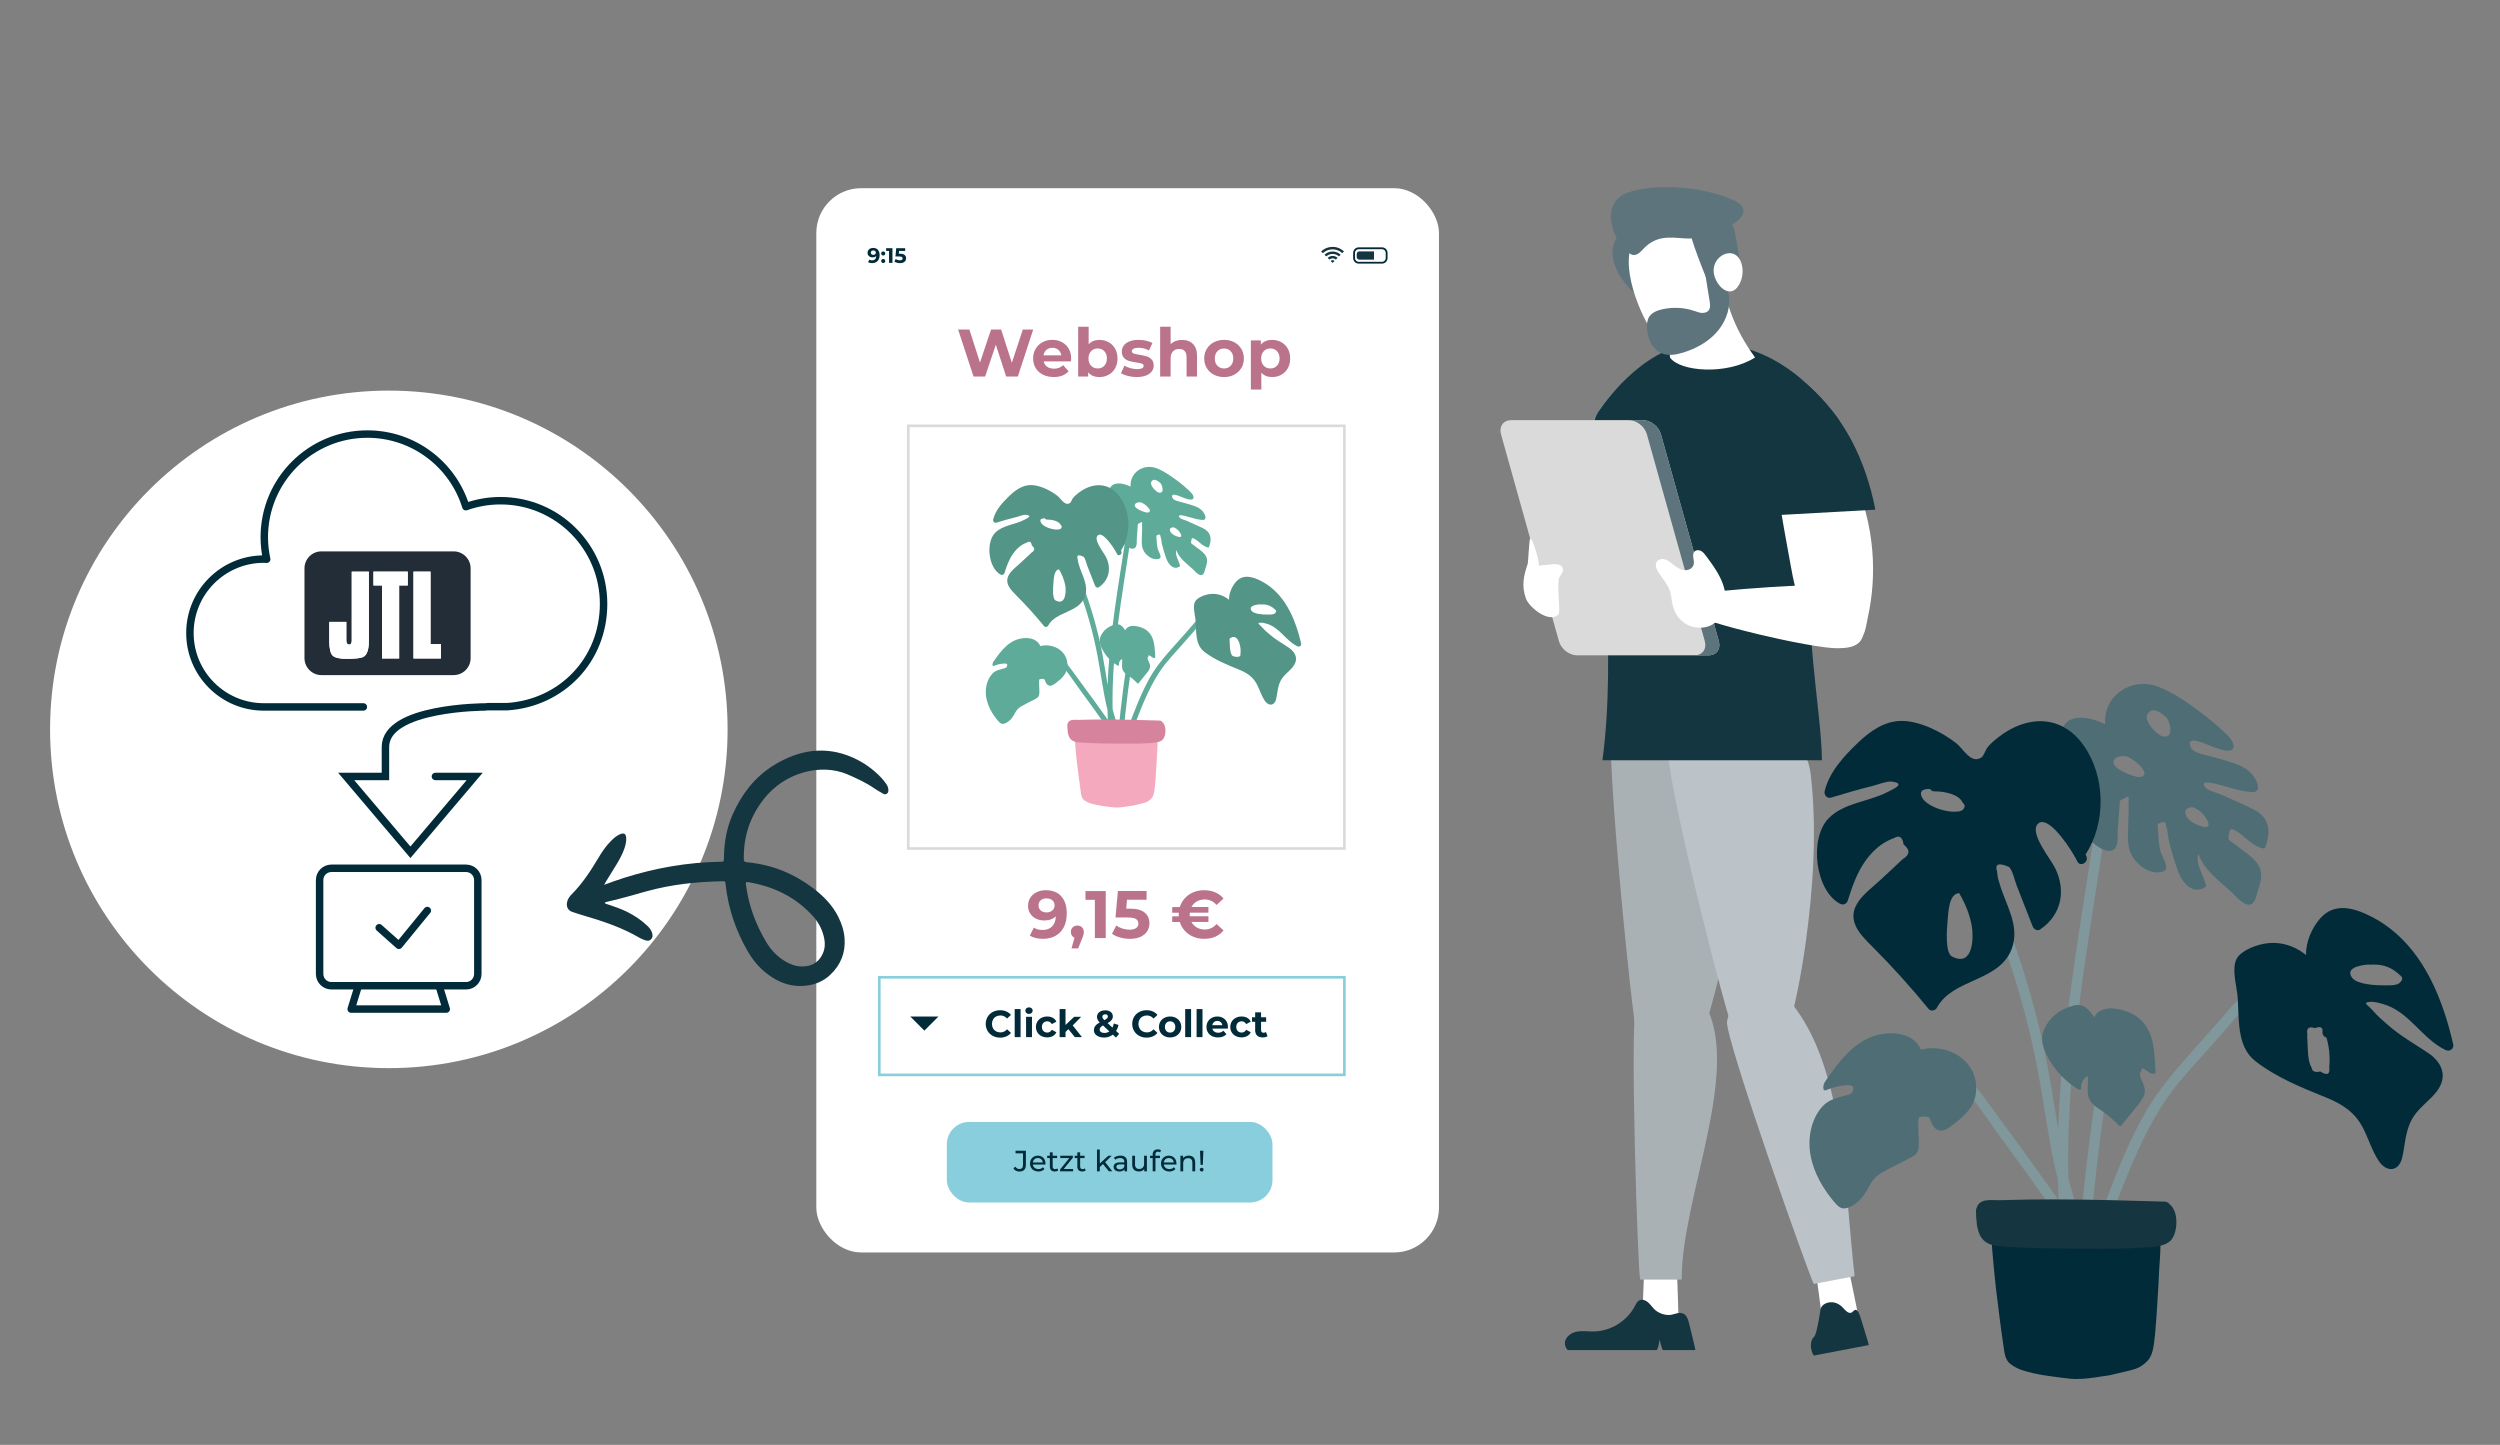 <?xml version="1.0" encoding="UTF-8"?><svg id="Ebene_1" xmlns="http://www.w3.org/2000/svg" viewBox="0 0 948.01 547.89"><rect x="0" y="0" width="948.01" height="547.89" fill="#808080" stroke="none"/><defs><style>.cls-1{fill:#f8b792;}.cls-2{fill:#aab1b5;}.cls-2,.cls-3,.cls-4,.cls-5,.cls-6,.cls-7{fill-rule:evenodd;}.cls-8,.cls-9{stroke:#022b39;stroke-linecap:round;stroke-width:2.83px;}.cls-8,.cls-9,.cls-10,.cls-11{fill:none;}.cls-8,.cls-10,.cls-11{stroke-miterlimit:10;}.cls-12{fill:#fff;}.cls-13{fill:#539687;}.cls-14{fill:#80979b;}.cls-3,.cls-15{fill:#5e747c;}.cls-4{fill:#bcc3c8;}.cls-9{stroke-linejoin:round;}.cls-16{fill:#88cedc;}.cls-17{fill:#5fab9a;}.cls-18{fill:#dadada;}.cls-10{stroke:#88cedc;}.cls-19{fill:#4f6d75;}.cls-20{fill:#d6839e;}.cls-5{fill:#143640;}.cls-21{fill:#022b39;}.cls-22{fill:#ba738a;}.cls-23{fill:#222d37;}.cls-6{fill:#67bdd6;}.cls-7{fill:#1b8a8e;}.cls-24{fill:#153640;}.cls-25{fill:#f4a9be;}.cls-26{fill:#f4a087;}.cls-11{stroke:#dadada;}</style></defs><g><circle class="cls-12" cx="147.45" cy="276.58" r="128.46"/><g><polyline class="cls-9" points="143.78 351.8 151.26 358.46 162.04 345.28"/><path class="cls-9" d="m169.22,329.26h-43.55c-2.47,0-4.47,2-4.47,4.47v35.6c0,2.47,2,4.47,4.47,4.47h51.05c2.47,0,4.47-2,4.47-4.47v-35.6c0-2.47-2-4.47-4.47-4.47h-7.5Z"/><polyline class="cls-9" points="135.9 373.79 133.17 382.65 151.2 382.65 169.22 382.65 166.49 373.79"/><g><path class="cls-9" d="m137.79,268.07h-34.03s-3.71,0-3.71,0c-15.48,0-28.03-12.55-28.03-28.03s12.55-28.03,28.03-28.03c.37,0,.72.04,1.08.05-.59-2.7-.91-5.5-.91-8.37,0-21.59,17.5-39.09,39.09-39.09,17.57,0,32.43,11.59,37.35,27.54,4.1-1.46,8.52-2.27,13.13-2.27,21.59,0,39.09,17.5,39.09,39.09s-16.2,37.75-36.65,39.02h-7.27"/><path class="cls-8" d="m183.99,268.08s-37.83,0-37.83,15.16v11.2h-14.89l24.36,28.75,24.37-28.75h-14.89"/></g></g></g><g><g><g><rect class="cls-12" x="309.55" y="71.36" width="236.12" height="403.58" rx="17.01" ry="17.01"/><g><path class="cls-21" d="m524.06,99.97h-8.83c-1.16,0-2.11-.95-2.11-2.11v-1.96c0-1.16.95-2.11,2.11-2.11h8.83c1.16,0,2.11.95,2.11,2.11v1.96c0,1.16-.95,2.11-2.11,2.11Zm-8.83-5.47c-.78,0-1.41.63-1.41,1.41v1.96c0,.78.63,1.41,1.41,1.41h8.83c.78,0,1.41-.63,1.41-1.41v-1.96c0-.78-.63-1.41-1.41-1.41h-8.83Z"/><path class="cls-24" d="m515.6,98.46h5.38s.03,0,.05,0v-3.14s-.03,0-.05,0h-5.35c-.88,0-1.17.55-1.17,1.23v.67c0,.68.26,1.23,1.14,1.23Z"/></g><g><path class="cls-21" d="m332.9,94.73c.44.48.66,1.16.66,2.05,0,.63-.12,1.17-.35,1.62-.24.45-.57.79-1,1.03-.43.23-.93.35-1.49.35-.3,0-.58-.03-.85-.1-.27-.07-.5-.16-.69-.28l.48-.95c.27.19.62.28,1.04.28.47,0,.85-.14,1.12-.42.28-.28.42-.68.45-1.21-.33.33-.8.5-1.39.5-.36,0-.68-.07-.97-.21-.29-.14-.52-.35-.69-.61s-.25-.57-.25-.91c0-.37.09-.7.28-.98.19-.28.44-.5.76-.65.32-.15.68-.23,1.07-.23.78,0,1.39.24,1.83.71Zm-1.05,1.68c.18-.16.27-.36.27-.6s-.09-.44-.26-.6c-.17-.15-.41-.23-.71-.23-.28,0-.5.07-.67.22-.17.15-.26.35-.26.6s.09.46.26.61.4.23.69.23.51-.08.69-.23Z"/><path class="cls-21" d="m334.37,96.67c-.15-.15-.22-.33-.22-.56s.07-.41.22-.55c.15-.14.33-.21.55-.21s.4.07.55.21.22.33.22.55-.07.41-.22.56c-.15.15-.33.22-.55.22s-.4-.07-.55-.22Zm0,2.86c-.15-.15-.22-.33-.22-.56s.07-.41.22-.55c.15-.14.33-.21.55-.21s.4.07.55.21c.15.14.22.33.22.55s-.07.41-.22.56-.33.22-.55.22-.4-.07-.55-.22Z"/><path class="cls-21" d="m338.42,94.12v5.57h-1.29v-4.54h-1.11v-1.03h2.4Z"/><path class="cls-21" d="m343.04,96.68c.37.31.56.73.56,1.26,0,.34-.08.65-.25.93-.17.28-.43.5-.78.67s-.78.25-1.29.25c-.39,0-.78-.05-1.16-.16s-.7-.25-.97-.44l.51-.99c.21.16.46.28.73.37.28.09.56.13.85.13.32,0,.58-.06.76-.19.19-.13.28-.31.28-.53s-.1-.42-.29-.54-.53-.18-1.01-.18h-1.42l.29-3.14h3.4v1.03h-2.32l-.09,1.06h.45c.79,0,1.37.16,1.74.47Z"/></g><g><path class="cls-24" d="m508.97,95.99c-2.09-1.96-5.31-1.87-7.32,0-.22-.2-.44-.41-.68-.63,1.02-.97,2.23-1.54,3.62-1.7,1.94-.21,3.62.37,5.07,1.69-.24.22-.46.42-.69.63Z"/><path class="cls-24" d="m508.4,96.61c-.23.21-.45.41-.68.62-.68-.62-1.48-.94-2.39-.94-.91,0-1.71.32-2.4.94-.22-.21-.45-.41-.67-.61,1.45-1.54,4.34-1.79,6.14,0Z"/><path class="cls-24" d="m507.21,97.82c-.22.21-.45.41-.67.61-.75-.65-1.76-.57-2.41,0-.22-.21-.45-.41-.67-.62,1.04-1.03,2.76-1.01,3.76,0Z"/><path class="cls-24" d="m505.32,99.68c-.25-.24-.5-.48-.75-.72.39-.42,1.12-.42,1.5,0-.25.24-.49.48-.75.72Z"/></g></g><rect class="cls-11" x="344.42" y="161.48" width="165.37" height="160.28"/><g><path class="cls-22" d="m391.8,124.96l-5.83,17.81h-4.43l-3.92-12.06-4.05,12.06h-4.4l-5.85-17.81h4.27l4.02,12.52,4.2-12.52h3.82l4.07,12.62,4.15-12.62h3.94Z"/><path class="cls-22" d="m406.12,137.05h-10.36c.19.85.63,1.52,1.32,2.01.7.49,1.56.74,2.6.74.71,0,1.34-.11,1.9-.32.55-.21,1.06-.55,1.54-1.01l2.11,2.29c-1.29,1.48-3.17,2.21-5.65,2.21-1.54,0-2.91-.3-4.1-.9s-2.1-1.44-2.75-2.51-.97-2.28-.97-3.64.32-2.55.95-3.63c.64-1.08,1.51-1.92,2.62-2.52,1.11-.6,2.35-.9,3.73-.9s2.55.29,3.64.87,1.94,1.4,2.56,2.48c.62,1.08.93,2.33.93,3.75,0,.05-.03.41-.08,1.07Zm-9.29-4.4c-.61.51-.98,1.21-1.12,2.09h6.74c-.14-.87-.51-1.56-1.12-2.07-.61-.52-1.36-.78-2.24-.78s-1.65.25-2.26.76Z"/><path class="cls-22" d="m420.41,129.76c1.04.59,1.86,1.41,2.46,2.47.59,1.06.89,2.29.89,3.7s-.3,2.64-.89,3.7c-.59,1.06-1.41,1.88-2.46,2.47s-2.2.88-3.47.88c-1.88,0-3.32-.59-4.3-1.78v1.58h-3.79v-18.88h3.97v6.64c1-1.1,2.38-1.65,4.12-1.65,1.27,0,2.43.29,3.47.88Zm-1.65,8.93c.65-.69.98-1.61.98-2.76s-.33-2.07-.98-2.76-1.49-1.03-2.51-1.03-1.85.34-2.51,1.03c-.65.69-.98,1.61-.98,2.76s.33,2.07.98,2.76c.65.69,1.49,1.03,2.51,1.03s1.85-.34,2.51-1.03Z"/><path class="cls-22" d="m427.68,142.56c-1.09-.28-1.95-.63-2.6-1.06l1.32-2.85c.61.39,1.35.71,2.21.95.87.25,1.71.37,2.54.37,1.68,0,2.52-.42,2.52-1.25,0-.39-.23-.67-.69-.84-.46-.17-1.16-.31-2.11-.43-1.12-.17-2.04-.36-2.77-.58-.73-.22-1.36-.61-1.9-1.17-.53-.56-.8-1.36-.8-2.39,0-.87.25-1.63.75-2.3.5-.67,1.23-1.19,2.19-1.57.96-.37,2.09-.56,3.4-.56.97,0,1.93.11,2.89.32.96.21,1.75.51,2.38.88l-1.32,2.82c-1.21-.68-2.52-1.02-3.94-1.02-.85,0-1.49.12-1.91.36-.42.24-.64.54-.64.92,0,.42.23.72.69.89s1.19.33,2.19.48c1.12.19,2.04.39,2.75.6.71.21,1.33.6,1.86,1.16.53.56.79,1.34.79,2.34,0,.85-.25,1.6-.76,2.26s-1.25,1.18-2.23,1.54c-.98.36-2.13.55-3.47.55-1.14,0-2.25-.14-3.33-.42Z"/><path class="cls-22" d="m452.35,130.41c1.04,1.02,1.57,2.53,1.57,4.53v7.84h-3.97v-7.23c0-1.09-.24-1.9-.71-2.43-.48-.53-1.16-.8-2.06-.8-1,0-1.8.31-2.39.93-.59.62-.89,1.54-.89,2.76v6.77h-3.97v-18.88h3.97v6.62c.53-.53,1.16-.93,1.91-1.21.75-.28,1.56-.42,2.44-.42,1.7,0,3.07.51,4.11,1.53Z"/><path class="cls-22" d="m460.29,142.08c-1.14-.6-2.04-1.44-2.68-2.51s-.97-2.28-.97-3.64.32-2.57.97-3.64,1.54-1.9,2.68-2.51c1.15-.6,2.44-.9,3.88-.9s2.73.3,3.87.9c1.14.6,2.03,1.44,2.67,2.51s.97,2.28.97,3.64-.32,2.57-.97,3.64-1.54,1.9-2.67,2.51-2.43.9-3.87.9-2.74-.3-3.88-.9Zm6.39-3.38c.65-.69.98-1.61.98-2.76s-.33-2.07-.98-2.76-1.49-1.03-2.51-1.03-1.86.34-2.52,1.03c-.66.69-.99,1.61-.99,2.76s.33,2.07.99,2.76c.66.69,1.5,1.03,2.52,1.03s1.85-.34,2.51-1.03Z"/><path class="cls-22" d="m485.89,129.76c1.04.59,1.86,1.41,2.46,2.47.59,1.06.89,2.29.89,3.7s-.3,2.64-.89,3.7c-.59,1.06-1.41,1.88-2.46,2.47s-2.2.88-3.47.88c-1.75,0-3.12-.55-4.12-1.65v6.39h-3.97v-18.63h3.79v1.58c.98-1.19,2.42-1.78,4.3-1.78,1.27,0,2.43.29,3.47.88Zm-1.65,8.93c.65-.69.98-1.61.98-2.76s-.33-2.07-.98-2.76-1.49-1.03-2.51-1.03-1.85.34-2.51,1.03c-.65.69-.98,1.61-.98,2.76s.33,2.07.98,2.76c.65.69,1.49,1.03,2.51,1.03s1.85-.34,2.51-1.03Z"/></g><g><path class="cls-22" d="m402.41,339.87c1.41,1.52,2.11,3.7,2.11,6.55,0,2.02-.38,3.75-1.13,5.19-.75,1.44-1.82,2.54-3.19,3.28-1.37.75-2.96,1.12-4.76,1.12-.95,0-1.86-.11-2.72-.32s-1.6-.51-2.21-.9l1.53-3.03c.87.59,1.98.89,3.33.89,1.51,0,2.71-.45,3.59-1.34s1.36-2.18,1.43-3.86c-1.07,1.07-2.54,1.6-4.43,1.6-1.14,0-2.17-.23-3.1-.69s-1.67-1.11-2.21-1.95-.81-1.81-.81-2.91c0-1.19.3-2.23.89-3.13s1.4-1.59,2.43-2.07,2.17-.73,3.42-.73c2.49,0,4.44.76,5.85,2.28Zm-3.35,5.37c.57-.5.85-1.14.85-1.92s-.28-1.42-.83-1.91c-.55-.49-1.31-.74-2.28-.74-.88,0-1.6.24-2.15.71-.55.48-.83,1.12-.83,1.93s.28,1.46.83,1.95c.55.48,1.29.73,2.2.73s1.63-.25,2.2-.75Z"/><path class="cls-22" d="m410.3,351.65c.46.45.69,1.04.69,1.77,0,.34-.04.68-.13,1.02-.08.34-.27.85-.56,1.53l-1.45,3.66h-2.52l1.12-4.05c-.42-.17-.76-.45-1-.83s-.37-.83-.37-1.34c0-.73.23-1.32.7-1.77.47-.45,1.06-.67,1.77-.67s1.3.23,1.76.67Z"/><path class="cls-22" d="m419.3,337.9v17.81h-4.12v-14.5h-3.56v-3.31h7.69Z"/><path class="cls-22" d="m434.08,346.09c1.2,1,1.79,2.34,1.79,4.02,0,1.09-.27,2.07-.81,2.96s-1.37,1.6-2.48,2.14c-1.11.53-2.48.8-4.11.8-1.26,0-2.49-.17-3.7-.5-1.21-.33-2.24-.8-3.09-1.41l1.63-3.16c.68.51,1.46.9,2.34,1.18.88.28,1.79.42,2.72.42,1.03,0,1.85-.2,2.44-.61.59-.41.89-.97.89-1.71s-.31-1.34-.93-1.73c-.62-.39-1.69-.58-3.22-.58h-4.55l.92-10.03h10.87v3.31h-7.43l-.28,3.38h1.45c2.51,0,4.36.5,5.56,1.5Z"/><path class="cls-22" d="m461.34,350.39l2.62,2.44c-.85,1.04-1.9,1.82-3.14,2.37s-2.64.81-4.19.81-2.85-.26-4.11-.79-2.34-1.27-3.22-2.24c-.88-.97-1.52-2.09-1.91-3.36h-2.88v-2.14h2.49c-.02-.15-.03-.38-.03-.69s0-.53.03-.69h-2.49v-2.14h2.88c.39-1.27,1.03-2.39,1.91-3.36.88-.97,1.96-1.71,3.22-2.24,1.26-.53,2.63-.79,4.11-.79s2.94.27,4.19.81,2.29,1.32,3.14,2.34l-2.62,2.44c-1.24-1.39-2.74-2.09-4.5-2.09-1.12,0-2.12.25-3,.76s-1.56,1.21-2.04,2.11h6.44v2.14h-7.07c-.02.15-.03.38-.03.69s0,.54.03.69h7.07v2.14h-6.44c.47.9,1.15,1.6,2.04,2.11s1.88.76,3,.76c1.78,0,3.28-.7,4.5-2.11Z"/></g><g><path class="cls-21" d="m376.45,392.79c-.83-.44-1.48-1.06-1.95-1.85-.47-.79-.71-1.68-.71-2.67s.24-1.88.71-2.67c.47-.79,1.12-1.4,1.95-1.85.83-.44,1.76-.67,2.79-.67.87,0,1.65.15,2.36.46.7.31,1.29.75,1.77,1.32l-1.49,1.38c-.68-.78-1.52-1.17-2.52-1.17-.62,0-1.18.14-1.66.41-.49.27-.87.65-1.14,1.14-.27.49-.41,1.04-.41,1.66s.14,1.17.41,1.66c.27.49.65.87,1.14,1.14.49.27,1.04.41,1.66.41,1,0,1.84-.4,2.52-1.19l1.49,1.38c-.48.58-1.07,1.03-1.78,1.33-.71.3-1.5.46-2.36.46-1.02,0-1.95-.22-2.77-.67Z"/><path class="cls-21" d="m384.77,382.65h2.24v10.63h-2.24v-10.63Z"/><path class="cls-21" d="m389.2,384.14c-.26-.24-.39-.54-.39-.89s.13-.65.39-.89c.26-.24.59-.36,1-.36s.75.12,1,.34c.26.23.39.52.39.86,0,.37-.13.68-.39.92-.26.24-.59.37-1,.37s-.75-.12-1-.36Zm-.11,1.43h2.24v7.71h-2.24v-7.71Z"/><path class="cls-21" d="m394.91,392.89c-.65-.34-1.17-.81-1.53-1.41-.37-.6-.55-1.29-.55-2.05s.18-1.45.55-2.05c.37-.6.88-1.07,1.53-1.41s1.39-.51,2.21-.51,1.52.17,2.13.51,1.05.82,1.33,1.45l-1.73.93c-.4-.71-.98-1.06-1.73-1.06-.58,0-1.07.19-1.45.57s-.57.9-.57,1.56.19,1.18.57,1.56.86.57,1.45.57c.76,0,1.34-.35,1.73-1.06l1.73.95c-.28.61-.72,1.09-1.33,1.43s-1.32.52-2.13.52-1.56-.17-2.21-.51Z"/><path class="cls-21" d="m405.12,390.26l-1.07,1.06v1.96h-2.24v-10.63h2.24v6.02l3.27-3.1h2.67l-3.21,3.27,3.5,4.44h-2.71l-2.44-3.02Z"/><path class="cls-21" d="m423.19,393.45l-1.2-1.12c-.96.75-2.07,1.12-3.35,1.12-.73,0-1.38-.12-1.96-.35-.58-.23-1.04-.56-1.37-.98-.33-.42-.5-.89-.5-1.42,0-.62.17-1.17.52-1.64.35-.47.91-.92,1.68-1.35-.36-.37-.63-.73-.79-1.07-.16-.34-.24-.69-.24-1.05,0-.49.13-.92.39-1.29.26-.37.62-.66,1.1-.87.47-.21,1.02-.31,1.64-.31.87,0,1.57.21,2.09.62.53.42.79.98.79,1.68,0,.52-.16.97-.47,1.38s-.81.79-1.5,1.16l1.83,1.71c.22-.46.39-.98.5-1.56l1.79.56c-.19.89-.5,1.65-.92,2.28l1.17,1.09-1.22,1.42Zm-2.52-2.34l-2.42-2.26c-.45.26-.77.51-.96.76-.19.25-.29.53-.29.85,0,.37.16.67.49.9.33.23.76.34,1.3.34.7,0,1.32-.2,1.88-.59Zm-2.36-6.22c-.2.17-.29.39-.29.66,0,.2.05.39.16.57.1.18.31.41.62.71.49-.26.83-.49,1.02-.7.19-.21.29-.43.29-.67s-.09-.45-.26-.6c-.17-.15-.42-.23-.73-.23-.33,0-.6.09-.8.26Z"/><path class="cls-21" d="m432,392.79c-.83-.44-1.48-1.06-1.95-1.85-.47-.79-.71-1.68-.71-2.67s.24-1.88.71-2.67c.47-.79,1.12-1.4,1.95-1.85s1.76-.67,2.79-.67c.87,0,1.65.15,2.36.46.7.31,1.29.75,1.77,1.32l-1.49,1.38c-.68-.78-1.52-1.17-2.52-1.17-.62,0-1.17.14-1.66.41s-.87.65-1.14,1.14-.41,1.04-.41,1.66.14,1.17.41,1.66.65.87,1.14,1.14,1.04.41,1.66.41c1,0,1.84-.4,2.52-1.19l1.49,1.38c-.48.58-1.07,1.03-1.78,1.33-.71.3-1.5.46-2.36.46-1.02,0-1.95-.22-2.77-.67Z"/><path class="cls-21" d="m441.53,392.89c-.64-.34-1.15-.81-1.51-1.41s-.54-1.29-.54-2.05.18-1.45.54-2.05.87-1.07,1.51-1.41c.65-.34,1.37-.51,2.19-.51s1.54.17,2.18.51c.64.34,1.14.81,1.5,1.41.36.6.54,1.29.54,2.05s-.18,1.45-.54,2.05c-.36.6-.87,1.07-1.5,1.41-.64.34-1.37.51-2.18.51s-1.54-.17-2.19-.51Zm3.6-1.91c.37-.39.55-.91.55-1.55s-.18-1.17-.55-1.56c-.37-.39-.84-.58-1.41-.58s-1.05.19-1.42.58c-.37.39-.56.91-.56,1.56s.19,1.17.56,1.55c.37.39.85.58,1.42.58s1.04-.19,1.41-.58Z"/><path class="cls-21" d="m449.43,382.65h2.24v10.63h-2.24v-10.63Z"/><path class="cls-21" d="m453.75,382.65h2.24v10.63h-2.24v-10.63Z"/><path class="cls-21" d="m465.57,390.06h-5.83c.11.48.35.86.75,1.13.39.28.88.42,1.46.42.4,0,.76-.06,1.07-.18.31-.12.6-.31.87-.57l1.19,1.29c-.73.83-1.79,1.25-3.18,1.25-.87,0-1.64-.17-2.31-.51-.67-.34-1.18-.81-1.55-1.41s-.54-1.29-.54-2.05.18-1.44.54-2.04c.36-.61.85-1.08,1.48-1.42s1.33-.51,2.1-.51,1.44.16,2.05.49c.61.32,1.09.79,1.44,1.4.35.61.52,1.31.52,2.11,0,.03-.01.23-.04.6Zm-5.23-2.48c-.34.29-.55.68-.63,1.17h3.8c-.08-.49-.29-.88-.63-1.17s-.76-.44-1.26-.44-.93.14-1.28.43Z"/><path class="cls-21" d="m468.61,392.89c-.65-.34-1.17-.81-1.53-1.41-.37-.6-.55-1.29-.55-2.05s.18-1.45.55-2.05c.37-.6.88-1.07,1.53-1.41s1.39-.51,2.21-.51,1.52.17,2.13.51,1.05.82,1.33,1.45l-1.73.93c-.4-.71-.98-1.06-1.73-1.06-.58,0-1.07.19-1.45.57s-.57.9-.57,1.56.19,1.18.57,1.56.86.57,1.45.57c.76,0,1.34-.35,1.73-1.06l1.73.95c-.28.61-.72,1.09-1.33,1.43s-1.32.52-2.13.52-1.56-.17-2.21-.51Z"/><path class="cls-21" d="m480.66,392.91c-.22.16-.49.29-.81.37-.32.08-.66.12-1.01.12-.92,0-1.63-.23-2.13-.7-.5-.47-.75-1.16-.75-2.06v-3.17h-1.19v-1.72h1.19v-1.88h2.24v1.88h1.92v1.72h-1.92v3.14c0,.33.08.58.25.75s.4.27.71.27c.35,0,.65-.1.9-.29l.6,1.58Z"/></g><rect class="cls-16" x="359.04" y="425.43" width="123.49" height="30.57" rx="8.5" ry="8.5"/><g><path class="cls-21" d="m386.57,444.26c-.46,0-.89-.1-1.29-.29s-.73-.47-.98-.84l.65-.76c.22.3.46.53.73.69.27.16.57.24.9.24.89,0,1.34-.53,1.34-1.58v-4.38h-2.82v-.97h3.92v5.29c0,.87-.21,1.52-.62,1.95-.41.43-1.02.65-1.82.65Z"/><path class="cls-21" d="m393.76,444.24c-.63,0-1.19-.13-1.67-.39s-.85-.62-1.11-1.07c-.26-.45-.4-.97-.4-1.56s.13-1.11.38-1.56c.26-.45.61-.81,1.06-1.06.45-.26.96-.38,1.52-.38s1.08.13,1.52.38c.44.25.78.61,1.03,1.06s.37.99.37,1.6c0,.04,0,.1,0,.16,0,.06,0,.12-.02.17h-5.03v-.77h4.47l-.43.27c0-.38-.07-.72-.23-1.01-.16-.3-.39-.53-.67-.7s-.62-.25-1-.25-.7.08-.99.25c-.29.17-.52.4-.68.7-.16.3-.25.64-.25,1.03v.18c0,.39.09.74.27,1.05.18.31.44.55.76.72.33.17.7.26,1.12.26.35,0,.67-.06.95-.18.29-.12.54-.3.75-.54l.59.69c-.27.31-.6.55-1,.71-.4.16-.84.25-1.33.25Z"/><path class="cls-21" d="m397.1,439.15v-.88h3.77v.88h-3.77Zm2.88,5.09c-.59,0-1.06-.16-1.38-.48-.33-.32-.49-.78-.49-1.37v-5.42h1.07v5.37c0,.32.08.57.24.74.16.17.39.26.69.26.33,0,.61-.09.84-.28l.33.77c-.16.14-.36.25-.58.31-.23.07-.46.1-.71.1Z"/><path class="cls-21" d="m401.99,444.17v-.69l3.79-4.7.21.37h-3.93v-.88h4.79v.7l-3.79,4.69-.25-.37h4.12v.88h-4.95Z"/><path class="cls-21" d="m407.52,439.15v-.88h3.77v.88h-3.77Zm2.88,5.09c-.59,0-1.06-.16-1.38-.48-.33-.32-.49-.78-.49-1.37v-5.42h1.07v5.37c0,.32.08.57.24.74.16.17.39.26.69.26.33,0,.61-.09.84-.28l.33.77c-.16.14-.36.25-.58.31-.23.07-.46.1-.71.1Z"/><path class="cls-21" d="m415.98,444.17v-8.27h1.07v8.27h-1.07Zm.87-1.43l.02-1.37,3.4-3.11h1.29l-2.61,2.56-.58.49-1.53,1.43Zm3.64,1.43l-2.32-2.88.69-.86,2.94,3.73h-1.32Z"/><path class="cls-21" d="m424.46,444.24c-.44,0-.82-.07-1.15-.22-.33-.15-.58-.35-.76-.62-.18-.26-.27-.56-.27-.9s.08-.61.23-.87c.15-.26.4-.47.75-.62.35-.16.81-.23,1.4-.23h1.87v.77h-1.83c-.53,0-.9.09-1.08.27-.19.18-.28.39-.28.65,0,.29.12.52.35.7s.55.26.96.26.75-.09,1.05-.27.52-.44.65-.78l.21.74c-.14.35-.39.63-.75.83-.36.2-.81.31-1.35.31Zm1.94-.07v-1.25l-.06-.23v-2.13c0-.45-.13-.8-.4-1.05-.26-.25-.66-.37-1.19-.37-.35,0-.69.06-1.03.17-.33.12-.62.27-.85.46l-.45-.8c.3-.25.67-.43,1.1-.56.43-.13.88-.2,1.34-.2.81,0,1.43.2,1.87.59.44.39.66,1,.66,1.81v3.57h-1.01Z"/><path class="cls-21" d="m431.88,444.24c-.51,0-.95-.09-1.33-.28s-.68-.47-.89-.85-.32-.86-.32-1.44v-3.4h1.07v3.28c0,.58.14,1.01.42,1.3.28.29.67.43,1.18.43.37,0,.7-.08.97-.23.28-.15.49-.38.64-.67.15-.29.22-.65.22-1.06v-3.05h1.07v5.91h-1.01v-1.59l.17.42c-.19.39-.48.7-.87.91-.39.22-.82.32-1.3.32Z"/><path class="cls-21" d="m436.1,439.15v-.88h3.77v.88h-3.77Zm1,5.03v-6.43c0-.58.17-1.04.51-1.39.34-.34.82-.52,1.44-.52.23,0,.45.03.66.08s.39.14.54.26l-.32.81c-.11-.09-.24-.16-.38-.21-.14-.05-.29-.07-.45-.07-.31,0-.55.09-.71.26-.16.17-.25.43-.25.77v.79l.02.49v5.14h-1.07Z"/><path class="cls-21" d="m443.42,444.24c-.63,0-1.19-.13-1.67-.39s-.85-.62-1.11-1.07c-.26-.45-.4-.97-.4-1.56s.13-1.11.38-1.56c.26-.45.61-.81,1.06-1.06.45-.26.96-.38,1.52-.38s1.08.13,1.52.38c.44.25.78.61,1.03,1.06s.37.99.37,1.6c0,.04,0,.1,0,.16,0,.06,0,.12-.02.17h-5.03v-.77h4.47l-.43.27c0-.38-.07-.72-.23-1.01-.16-.3-.39-.53-.67-.7s-.62-.25-1-.25-.7.08-.99.25c-.29.17-.52.4-.68.7-.16.3-.25.64-.25,1.03v.18c0,.39.09.74.27,1.05.18.31.44.55.76.72.33.17.7.26,1.12.26.35,0,.67-.06.95-.18.29-.12.54-.3.75-.54l.59.69c-.27.31-.6.55-1,.71-.4.16-.84.25-1.33.25Z"/><path class="cls-21" d="m450.77,438.21c.48,0,.91.09,1.28.28.37.19.66.47.86.85s.31.86.31,1.44v3.4h-1.07v-3.28c0-.57-.14-1-.42-1.29-.28-.29-.67-.43-1.18-.43-.38,0-.71.08-.99.22s-.5.37-.65.66-.23.65-.23,1.08v3.04h-1.07v-5.91h1.03v1.59l-.17-.42c.19-.39.49-.69.89-.9.4-.22.87-.32,1.4-.32Z"/><path class="cls-21" d="m455.69,444.24c-.21,0-.38-.07-.52-.21-.14-.14-.21-.31-.21-.5,0-.21.07-.38.21-.51.14-.13.32-.2.52-.2s.38.07.51.2.2.3.2.51c0,.19-.07.36-.2.5-.13.14-.3.21-.51.21Zm-.43-2.53l-.2-5.34h1.26l-.21,5.34h-.85Z"/></g><rect class="cls-10" x="333.43" y="370.59" width="176.36" height="37.01"/><polygon class="cls-21" points="345.19 385.48 350.52 390.82 355.86 385.48 345.19 385.48"/></g><g><path class="cls-17" d="m399.4,246.96c4.34,2.86,7.22,7.5,10.27,11.6,3.54,4.76,7.01,9.57,10.43,14.41-.06-1.26-.11-2.51-.13-3.77-1.7-6.79-2.5-13.79-3.81-20.68-1.77-9.27-4.41-18.34-7.78-27.15-.45-1.17,1.43-1.67,1.87-.52,3.37,8.81,6.01,17.88,7.78,27.15.75,3.91,1.33,7.85,2,11.76.61-18.53,3.99-37,6.74-55.28.18-1.23,2.05-.71,1.87.52-3.17,21.13-7.18,42.49-6.73,63.93.55,2.15,1.18,4.29,1.96,6.39.4,1.08-1.16,1.59-1.74.75-.32.77-1.71.66-1.86-.33-.31.01-.63-.11-.85-.43-3.27-4.64-6.59-9.25-9.96-13.82-3.25-4.41-6.37-9.8-11.02-12.86-1.04-.68-.07-2.36.98-1.67Z"/><path class="cls-17" d="m427.02,277.95c3.38-8.68,6.65-18.52,12.31-26,2.94-3.89,6.36-7.46,9.57-11.13,1.6-1.84,3.21-3.67,4.81-5.51,1.19-1.36,2.15-2.88,3.98-3.3,1.21-.28,1.73,1.59.52,1.87-1.95.45-3.89,3.67-5.13,5.1l-4.41,5.05c-2.96,3.39-6.23,6.68-8.75,10.42-4.84,7.2-7.91,15.99-11.03,24.02-.45,1.15-2.32.65-1.87-.52Z"/><path class="cls-17" d="m428.14,245.98c.2-1.23,2.07-.71,1.87.52-1.71,10.48-3.05,21.02-4.01,31.59-.11,1.23-2.05,1.24-1.94,0,.98-10.75,2.34-21.46,4.08-32.11Z"/><g><path class="cls-17" d="m376.23,255.53c1.13-1.23,2.49-1.51,4.03-1.96.36-.11,1.25-.24,1.44-.6.85-1.61-.72-1.36-1.35-1.32-1.24.08-2.41.42-3.55.9-.16.06-.37-.07-.4-.23-.17-.95.39-1.53.93-2.28.62-.89,1.25-1.76,1.94-2.6,1.48-1.82,3.21-3.51,5.35-4.52,3.11-1.47,8.29-1.62,9.87,2.06,4.96-1.22,10.5,1.93,10.28,7.49-.12,3.06-2.18,4.89-4.49,6.61-.72.54-1.65,1.21-2.6.86-.34-.12-.59-.36-.81-.63-.18-.22-.28-.47-.4-.72-.47-.95-.14-1.18-1.39-1.16-1.28.03-1.03.39-1.05,1.52,0,.37.01.75.02,1.12.02.96.14,1.98.06,2.93-.12,1.47-.9,1.74-2.17,2.4-1.62.85-3.3,1.62-4.87,2.56-1.83,1.09-2.11,2.65-3.29,4.23-.69.91-1.73,1.82-2.83,2.18-1.2.4-1.82-.21-2.57-1.11-2.08-2.48-3.81-5.46-4.38-8.68-.55-3.09.07-6.68,2.24-9.06Z"/><path class="cls-17" d="m422.71,236.85c2.04-.59,2.97.69,4,2.15,1.23-2.83,6.15-1.45,7.98-.07,3.3,2.48,3.13,6.51,3.41,10.24.01.19-.16.31-.32.32-.87.08-1.11-.63-1.82-.84-.27-.34-.45-.2-.51.39-.28.25-.36.51-.22.79.03.37.3.79.43,1.13.21.54.45,1.11.45,1.7,0,.92-.48,1.59-1.02,2.28-1.1,1.41-2.24,2.78-3.36,4.17-.11.13-.35.12-.46,0-.92-1.01-1.91-1.89-3.04-2.66-.71-.49-1.5-.96-2.04-1.64-1.17-1.49-.49-3.22-.69-4.92-.84.45-1.27,1.28-1.22,2.25.01.25-.28.4-.48.28-2.05-1.26-3.79-2.91-5.09-4.95-1.2-1.89-2.31-4.19-1.26-6.37,1.09-2.28,2.9-3.56,5.26-4.25Z"/><path class="cls-17" d="m439.29,211.96c.67-.19.92-.56.76-1.24-.22-.98-.89-1.86-1.11-2.89-.23-1.06-.3-2.15-.35-3.22,0-.27-.16-1.29-.03-1.54.92-.5,1.4-.48,1.44.05.01.1.03.19.04.29.36.79.35,1.99.56,2.86.43,1.77.96,3.54,1.55,5.26.73,2.12,2.62,4.91,5.18,3.3.12-.08.19-.22.15-.36-.48-1.87-1.96-3.89-1.44-5.84,1.09,3.02,3.94,5.11,6.27,7.19.73.66,2.11,2.47,3.33,2.24,1.03-.19,1.18-1.71,1.44-2.5.48-1.45,1.01-2.95.33-4.44-.65-1.41-2.03-2.34-3.24-3.24-.5-.39-1.02-.76-1.53-1.15-.85-.65-1.24-.65-.87-1.78.01-.94.44-1.13,1.27-.56.12.07.25.14.37.21.47.28.89.67,1.31,1.01,1.04.87,2,1.73,3.37,2,.18.04.33-.05.39-.23,1.12-3.08.78-5.56-2.33-7.1-1.93-.96-3.94-1.79-5.89-2.68-.74-.34-2.42-.71-2.9-1.31-1.32-1.64,2.08-.63,2.68-.47,1.68.44,3.33,1.03,5.06,1.24.63.08,1.56.32,1.92-.35.43-.78-.47-2.22-.92-2.79-.73-.9-1.74-1.49-2.81-1.91-1.83-.72-3.79-1.16-5.68-1.7-.9-.26-2.58-.52-2.98-1.51-.87-2.11,1.91-.9,2.72-.63.85.28,5.14,2.42,5.25.48.06-1.06-1.32-2.25-1.99-2.88-1.12-1.06-2.31-2.05-3.53-2.99-2.56-1.94-5.4-4.01-8.41-5.19-5.06-1.97-10.3,1.62-9.95,6.93-2.28-1.14-5.87-2.04-7.48.04-.96,1.25-.7,3.26-.7,4.72,0,2.02.05,4.03.32,6.03.43,3.27,1.47,6.48,3.54,9.09.94,1.19,4,4.52,5.85,3.45,1.06-.61.76-2.79.84-3.76.08-1.01.16-2.03.23-3.05.03-.4.06-.81.09-1.22.08-1.01-.17-1.12.87-1.51.71-.54.98-.43.8.32,0,.41.01.81.01,1.22s0,.81,0,1.22c-.01,1-.05,1.98-.1,2.97-.05,1.45-.1,2.95.45,4.32.79,2.01,3.52,4.23,5.84,3.57Zm-4.1-19.73c.27.28.97,1.06.85,1.53-.26.98-1.71.5-2.29.31-.9-.29-1.95-.75-2.71-1.32-1.23-.91-.87-2.04.66-2.24.34-.05.69-.03,1.05.02.9.37,1.81,1.05,2.44,1.71Zm4.34-5.41c-.55-.08-1.14-.61-1.53-.98-.77-.7-2.23-2.5-1.16-3.52,1.07-1.04,2.59.32,3.34,1.03.01.01.03.01.04.03.28.51.48,1.05.55,1.41.18.83.26,2.24-1.23,2.03Zm7.32,16.75c-.91-.23-2.04-.74-2.67-1.45-.57-.63-1.03-1.73.24-2.09.23-.06.51-.06.79-.02.72.35,1.36.81,1.87,1.43.59.73,1.7,2.62-.23,2.13Z"/></g><g><path class="cls-13" d="m379.48,217.9c.56.3,1.23.03,1.42-.58.81-2.61,1.73-5.25,3.35-7.48.81-1.13,1.83-2.2,2.99-2.99.7-.48,1.46-.88,2.27-1.16.22-.14.42-.22.6-.25.06-.01.12-.02.17-.02.52,0,.86.49,1.01,1.46,1.24,1,1.18,1.9-.17,2.71-.51.49-1.03.98-1.56,1.46-.86.81-1.73,1.61-2.59,2.42-1.45,1.36-3.38,2.73-4.38,4.49-1.87,3.27.78,5.8,2.98,8.01,3.65,3.66,7.1,7.48,10.36,11.48.39.48,1.25.32,1.52-.19,2.96-5.52,11.55-4.79,13.9-10.92,1.67-4.36-1.17-8.29-2.29-12.35-.23-.67-.37-1.34-.4-2.05-.1-.28-.15-.53-.15-.72,0-.78.78-.82,2.35-.14.71.68,1.03,2.45,1.41,3.41.99,2.54,1.98,5.08,2.98,7.61.21.54.86.97,1.42.58,3.91-2.67,4.82-7.1,2.81-11.3-.86-1.8-4.87-6.57-3.28-8.28,1.65-1.76,5.23,3.24,6.76,5.84.04.15.12.28.23.39.16.29.29.54.37.72.52,1.13,2.19.14,1.67-.98-.04-.08-.09-.19-.15-.3,3.84-5.9,3.74-14.53-.37-20.3-4.1-5.78-10.53-5.6-15.76-1.54-.78.6-1.53,1.22-2.13,2-.19.25-.4.78-.63,1.21-.14.26-.29.48-.45.59-1.92,1.31-3.41-1.64-4.67-2.64-2.63-2.06-6.75-4.16-10.17-4.15-3.17,0-5.87,1.92-8.07,4.03-2.61,2.51-5.36,5.43-6.22,9.04-.16.69.47,1.42,1.2,1.19,2.58-.79,5.18-1.54,7.8-2.19.79-.2,2.57-.89,3.38-.79,3.01.34.16,1.51-.8,2-3.43,1.76-8,1.95-10.83,4.81-3.65,3.71-2.57,13.4,2.12,15.9Zm19.98,3.14c.15-1.8.28-5.02,2.14-5.12,1.11,1.89,1.93,3.86,2.34,6.02.38,2,.37,7.82-3.63,5.78-1.37-.7-.98-5.09-.85-6.68Zm-3.25-24.47c.15.26.41.45.81.45,1.54-.01,4.52.41,5.25,2.11.51.43.48.9-.1,1.42-.32.15-.65.23-1,.23-.78.08-1.56-.05-2.31-.21-1.3-.28-3.93-1.27-4.32-2.86-.23-.96.67-1.16,1.67-1.14Z"/><path class="cls-13" d="m453.12,228.22c-.81,1.67-.1,4.42.16,6.35.03.18.05.35.06.52.35,4.09-.26,9.26,3.31,12.05,3.81,2.98,8.56,4.91,13,6.7,3.08,1.24,5.48,2.74,7.02,5.76.51,1,.92,2.06,1.37,3.1.45,1.04.92,2.07,1.54,3.01,1.42,2.12,3.72,2.04,4.34-.65.64-2.76.52-5.24,2.2-7.75,1.19-1.76,3.01-2.91,4.26-4.6,2.07-2.78.94-5.39-1.75-7.17-2.51-1.66-5.05-3.1-7.34-5.09-.98-.84-1.99-1.73-2.83-2.71-.94-1.11-2.16-1.55-.27-1.62.62-.03,1.51.23,2.13.4,4.89,1.36,7.2,6.4,11.65,8.56.76.37,1.62-.23,1.42-1.09-.94-4.06-2.24-8.23-4.17-12.01-2.48-4.86-5.97-9.09-11.01-11.67-3.21-1.64-6.86-2.73-9.55.34-1.51,1.71-2.69,4.37-2.6,6.79-2.29-1.87-5.25-2.73-8.34-1.99-1.5.36-3.88,1.28-4.61,2.79Zm24.49.96c.1.03.21.04.34.03,1.82-.15,3.57.25,5,1.45.98.83,1.37,1.05.48,1.93-.55.55-2.18.44-2.97.45-1.35.02-4.89-.14-5.82-1.38-1.29-1.72,1.05-2.32,2.97-2.48Zm-11.32,12.95c3.23-2.32,4.09,2.92,4.14,4.12.03.67.01,1.34-.06,2.02.18,1.34-3.17.79-3.28.09-.76-1.22-.7-3.44-.78-4.83-.02-.46-.06-.93-.03-1.39Z"/></g><path class="cls-25" d="m424.69,306.15c1.22-.09,2.44-.29,3.72-.48.43-.07.86-.11,1.28-.2,1.01-.23,2.03-.47,3.04-.72.55-.13,1.09-.27,1.63-.44.75-.24,1.44-.72,2.09-1.35.67-.64,1.05-1.6,1.24-2.74.14-.83.23-1.68.31-2.52.1-1.1.19-2.2.26-3.3.12-1.8.23-3.59.34-5.39.06-.98.09-1.96.14-2.94.06-1.14.17-2.27.21-3.4.04-1.08.05-2.16.02-3.23-.03-.98-.48-1.44-1.12-1.22-.34.12-.67.27-1.01.38-.2.06-.41.1-.61.1-.66,0-1.31.16-1.95.38-.74.26-1.5.28-2.26.41-1.1.19-2.21.1-3.31.35-.59.13-1.18.14-1.78.22-.41.06-.81.17-1.22.24-.37.06-.73.14-1.1.14-1.19.02-2.38,0-3.57,0-.33,0-.65.08-.98.12-.29.03-.58.07-.86.04-.69-.08-1.39-.2-2.08-.29-.2-.03-.41-.05-.61-.05-2.03,0-4.06,0-6.09-.02-.43,0-.86-.1-1.28-.21-.15-.04-.3-.2-.42-.36-.47-.65-1.07.02-1.05.77.01.51-.02,1.02.02,1.52.22,2.38.4,4.77.68,7.15.48,4.02.99,8.04,1.59,12.02.17,1.12.56,1.87,1.22,2.34.63.46,1.29.82,1.97,1.05,2.69.9,5.66,1.21,8.46,1.57,1.06.14,2.06.14,3.06.07Z"/><path class="cls-20" d="m404.9,277.48c-.11-.76-.15-1.61-.17-2.52,0-.24.06-.46.17-.65.03-.1.07-.21.12-.31.75-1.39,2.77-.98,4.05-1.02,3.41-.11,6.82-.15,10.22-.15,6.82.01,13.64.21,20.45.41.46.01.79.23.99.53,1.7,1.32,1.52,5.33.15,6.72-1.29,1.31-4.11,1.2-5.81,1.33-2.86.21-5.74.17-8.61.16-5.81-.01-11.63-.02-17.43-.46-2.66-.2-3.66-1.5-4.06-3.52-.07-.16-.09-.34-.09-.51Z"/></g></g><path class="cls-5" d="m282.92,334.59c-.24.45-.05.85,0,1.26,1.05,7.74,3.72,14.8,7.61,21.33,2.1,3.53,4.94,6.37,8.76,8.17,1.97.93,4.08,1.34,6.37,1.04,3.02-.4,5.13-2.04,6.36-4.83.84-1.89.91-3.79.53-5.68-.64-3.19-2.04-5.97-4.15-8.33-6.23-6.96-14.24-11.12-23.75-12.87-.56-.1-1.12-.3-1.73-.1m-53.85.95c2.75-1.01,5.09-1.86,7.47-2.61,12.07-3.82,24.27-5.94,36.61-6.13,1.33-.02,1.36-.05,1.37-1.35.05-5.65.92-11.21,3.32-16.62,3.35-7.53,8.19-14.01,15.39-18.51,9.87-6.17,19.93-7.48,29.92-3.14,4.28,1.86,8,4.52,11.15,7.87.66.7,1.24,1.5,1.8,2.28.45.63.72,1.36.78,2.17.04.54-.03,1.08-.55,1.47-.55.4-1.05.23-1.51-.03-1.11-.65-2.26-1.26-3.31-1.99-3.19-2.21-6.72-3.83-10.32-5.36-9.64-4.09-23.57-.97-31.72,9.63-5.34,6.94-7.58,14.48-7.41,22.63.02.94.49,1.06,1.26,1.14,9.58.89,17.9,4.39,25.18,9.94,3.86,2.95,7.21,6.38,9.4,10.79,1.29,2.6,2.2,5.34,2.38,8.33.32,5.16-1.37,9.76-5.44,13.61-2.76,2.61-6.06,3.84-9.65,4.17-4.52.42-8.49-.79-12.09-3.02-4.06-2.52-7.17-5.93-9.54-10.03-4.46-7.71-7.35-16.06-8.39-25.17-.16-1.41.05-1.45-1.62-1.41-9.46.19-18.89,1.19-28.27,3.77-5.13,1.41-10.24,2.96-15.42,4.08-.15.03-.3.13-.54.24.2.53.74.53,1.13.66,2.49.83,4.97,1.66,7.3,2.81,2.89,1.44,5.54,3.2,7.83,5.43.82.79,1.48,1.7,1.77,2.84.2.8.16,1.61-.55,2.25-.67.61-1.44.53-2.16.27-.69-.24-1.39-.49-2.01-.85-6.72-3.97-14.18-6.44-21.76-8.65-1.31-.38-2.6-.81-3.89-1.25-1.66-.56-2.38-2.1-1.89-3.93.28-1.04.89-1.92,1.65-2.68,4.06-4.09,7.17-8.8,10.05-13.66,1.42-2.4,2.98-4.74,5.01-6.74.97-.96,2-1.85,3.25-2.4,1.52-.67,2.3-.25,2.41,1.31.09,1.39-.24,2.77-.71,4.13-.72,2.09-1.79,4.04-2.95,5.96-1.28,2.1-2.58,4.19-3.87,6.28-.23.37-.44.76-.86,1.48"/><g><path class="cls-2" d="m644.94,394.58c-1.59,4.85-3.93,10.32-8.28,11.67-3.02.94-12.74-5.02-14.87-7.42-2.12-2.39-13.49-117.82-10.54-124.85,3.95-9.43,47.86,3.59,48.81,19.95,1.2,20.91-1.5,43.15-5.54,63.88-2.43,12.44-5.62,24.74-9.57,36.77Z"/><path class="cls-12" d="m704.96,500.38c-4.39,1.53-9.13,2.05-13.75,1.5-.71-5.38-1.42-10.76-2.14-16.14-.09-.68-.18-1.39.07-2.03.37-.94,1.36-1.46,2.3-1.82,3.57-1.36,9.14-2.63,10.14,1.96,1.2,5.49,2.24,11.02,3.37,16.53Z"/><path class="cls-12" d="m636.53,501.73c-4.59.68-9.35.3-13.8-1.11.21-5.42.42-10.83.64-16.25.03-.68.06-1.4.42-1.98.52-.85,1.58-1.18,2.57-1.35,3.74-.66,9.45-.87,9.66,3.83.25,5.62.34,11.25.51,16.87Z"/><path class="cls-2" d="m620.47,381.29c4.6-9.59,18.1-16.17,26.6.47,12.97,25.37-9.48,72.84-9.38,103.48h-15.74c-.87-2.97-4.03-98.63-1.48-103.95Z"/><path class="cls-26" d="m626.97,175.56c-1.27,17.98-4.8,36.4-14.91,51.32-2.18,3.22-5.35,6.55-9.21,6.15-2.26-.24-4.22-1.79-5.44-3.71-1.22-1.92-1.79-4.17-2.21-6.4-3.28-17.57,2.09-35.47,7.43-52.53,2.2-7.02,5.12-19.46,12.27-23.25,7.45-3.95,11.2,8.24,11.88,13.21.69,5.03.55,10.15.19,15.2Z"/><path class="cls-6" d="m627.83,150.01c-.34-2.97-1.14-6.48-3.9-7.78-2.91-1.37-6.04.63-8.31,2.66-13.73,12.32-18.94,29.71-21.43,48.37l32.93,2.03c2.2-14.86,2.45-30.12.7-45.29Z"/><path class="cls-4" d="m677.15,394.58c-1.32,4.85-3.35,10.32-7.63,11.67-2.96.94-9.33-11.3-11.58-13.69-2.26-2.39-27.81-102.72-25.25-109.75,3.42-9.43,15.72-5.77,24.54-7.17,12.83-2.04,27.59,1.94,29.44,18.3,2.37,20.91.9,43.15-1.99,63.88-1.73,12.44-4.25,24.74-7.53,36.77Z"/><path class="cls-1" d="m582.01,224.14c-.93,2.07.03,4.6,1.7,6.14,1.67,1.54,13.24,6.99,24.61,1.97,5.72-2.53,6.59-8.04,4.58-13.27-2.79-7.28-29.79,2.71-30.89,5.16Z"/><path class="cls-4" d="m654.91,387.33c1.85-10.1,14.87-20.29,26.26-4.54,18.34,25.36,18.36,68.51,22.1,101.13l-15.46,2.96c-1.68-2.7-33.94-93.93-32.91-99.55Z"/><path class="cls-5" d="m688.41,215.39c5.34-17.12,11.89-38.27,8.93-56.18-7.25-8.85-22.07-29.39-51.46-29.39-20.62,0-36.05,20.82-39.63,26.11-3.99,5.89-2.54,14.3-1.55,21.11,2.12,14.53,8.41,71.63,2.94,111.26h83.25c-.16-18.9-7.86-55.65-2.49-72.91Z"/><path class="cls-12" d="m707.56,194.57c-4.12-15.73-12.93-30.2-25-41.09-2.17-1.96-5.12-3.93-7.81-2.78-1.47.63-2.45,2.09-2.88,3.62s-.39,3.16-.33,4.76c.74,18.61,4.12,37,7.49,55.31,1.04,5.63,2.09,11.33,4.52,16.5,2.43,5.18,6.43,9.87,11.78,11.9,2.8,1.06,7.38,1.69,9.96-.33,2.08-1.62,2.42-5.75,2.95-8.1,1.86-8.34,2.45-16.95,1.75-25.47-.4-4.83-1.21-9.63-2.44-14.33Z"/><path class="cls-7" d="m712.23,200.48c.03.11.04.23.04.35-.01-.12-.03-.23-.04-.35Z"/><path class="cls-5" d="m671.02,150.01c.16-2.97.73-6.48,3.41-7.78,2.83-1.37,8.08,1.21,10.47,3.25,14.51,12.32,22.58,29.13,26.25,47.79l-36.58,2.03c-3.13-14.86-4.34-30.12-3.55-45.29Z"/><path class="cls-12" d="m634.16,104.14c2.61-11.5,11.31-14.2,16.37-11.44,3.24,21.53,6.55,31.1,14.99,42.85-10.49,6.73-28.41,5.48-32.28,0-.15-1.73-.43-25.46.92-31.41Z"/><path class="cls-5" d="m593.41,509.69c-.2-2.25,1.93-4.12,4.13-4.64,2.2-.52,4.5-.12,6.76-.15,6.45-.08,12.71-3.94,15.67-9.67.41-.79.8-1.66,1.57-2.09,1.03-.58,2.36-.15,3.28.6.91.75,1.56,1.77,2.39,2.61,1.49,1.5,3.63,2.33,5.74,2.3,1.77-.03,3.75-1.38,5.45-.48,1.5.79,1.9,2.87,2.28,4.35.65,2.55,1.25,5.12,1.87,7.68.14.57.27,1.16.32,1.74h-12.29c-.57-.8-1.04-3.15-1.28-4.11-.04.99-.43,3.35-1.06,4.11h-33.76c-.58-.62-.98-1.39-1.06-2.23Z"/><path class="cls-5" d="m686.9,511.94c-.51-2.19.06-4.2.91-4.9.85-.7,1.62-4.69,2.55-10.49.42-2.65,5.3-4.31,8.62-.51,1.08,1.23,2,1.99,2.91,1.78.76-.17,1.36-1.66,2.26-.93.8.65,1.36,2.66,1.8,4.08.76,2.45,1.5,4.93,2.25,7.39.17.55.34,1.12.46,1.69l-20.89,3.99c-.37-.57-.68-1.28-.88-2.1Z"/><g><path class="cls-18" d="m647.94,248.5h-49.94c-2.96,0-6.02-2.4-6.85-5.35l-21.97-78.48c-.83-2.96.9-5.35,3.85-5.35h49.94c2.96,0,6.02,2.4,6.85,5.35l21.97,78.48c.83,2.96-.9,5.35-3.85,5.35Z"/><path class="cls-15" d="m651.8,243.15l-21.97-78.48c-.83-2.96-3.89-5.35-6.85-5.35h-5.33c2.96,0,6.02,2.4,6.85,5.35l21.97,78.48c.83,2.96-.9,5.35-3.85,5.35h5.33c2.96,0,4.68-2.4,3.85-5.35Z"/></g><path class="cls-12" d="m644.66,225.22c-2.44,1.59-2.85,5.21-1.59,7.84,1.26,2.63,43.73,12.93,53.97,12.76,3.11-.05,6.69-.35,8.52-2.87,1.64-2.25,1.17-5.38.29-8.02-1.47-4.43-4.05-9.43-7.68-12.5-2.5-2.12-51.96,1.77-53.52,2.79Z"/><path class="cls-12" d="m629.33,217.7c-1.02-1.42-2.06-3.38-1.01-4.79.69-.93,2.07-1.12,3.17-.77,1.11.35,2.02,1.13,2.92,1.86,1.22.99,2.55,1.97,4.1,2.2,1.56.22,3.37-.59,3.74-2.12.4-1.67-.9-3.78.33-4.97.65-.63,1.73-.59,2.52-.15s1.35,1.18,1.89,1.91c2.85,3.85,5.77,7.83,6.91,12.49,1.15,4.65.08,10.19-3.81,12.99-3.48,2.5-8.6,2.13-11.95-.54-2.86-2.28-3.95-5.55-4.33-9.05-.41-3.84-2.15-5.8-4.48-9.04Z"/><path class="cls-12" d="m579.34,213.72c.18-.54.48-9.11.92-9.47.81-.65,3.82,9.43,3.19,10.26,2.18-.23,2.83-.3,5.01-.53,1.59-.17,3.66-.04,4.14,1.48.38,1.21-.59,2.38-1.26,3.46-1.2,1.92.57,13.12-.37,14.07-3.47,3.52-11.06-2.58-12.32-6.01-1.75-4.76-.88-8.69.69-13.26Z"/><g><path class="cls-3" d="m618.06,109.57c1.53,1.69,2.89.88,2.37-1.32-1.66-7.05-2.13-8.11-.19-15.11,1.06-3.85,1.57-4.26-.28-5.13-6.13-2.86-14.58,7.56-1.9,21.56Z"/><path class="cls-12" d="m644.51,85.72c-8.99-7.47-23.29-2.95-26.37,9.12-2.82,11.06,6.75,31.3,11.82,34.9,8.87,6.29,22.61-5.7,23.61-11.95,1.46-9.15-1.51-25.79-9.07-32.08Z"/><path class="cls-3" d="m648.31,114.29c.19,1.16.34,2.47-.38,3.4-.6.77-1.66,1.04-2.63.97-.97-.08-1.89-.45-2.81-.76-3.93-1.32-8.23-1.53-12.27-.59-1.84.43-3.75,1.18-4.79,2.75-.85,1.29-.97,2.92-.88,4.45.11,1.94.54,3.89,1.46,5.61s2.38,3.18,4.19,3.9c2.53,1.01,5.4.49,8.01-.31,4.64-1.43,9.08-3.78,12.39-7.32,3.32-3.54,5.42-8.36,5.11-13.2-.16-2.41-.9-4.77-2.15-6.83-1.08-1.78-2.6-3.39-4.56-4.1-3.04-1.11-2.4,1.47-2.1,3.27.49,2.92.94,5.85,1.41,8.78Z"/><path class="cls-3" d="m641.31,89.39c-.12,1.71,8.03,22.52,8.58,22.15,1.94-1.3,3.42-7.89,7.47-8.47,1.29-.18,3.22.29,2.76-2.27-2.93-16.27-2.13-15.57-5.31-16.48-7.02-2-13.27,2.01-13.49,5.07Z"/><path class="cls-3" d="m657.01,75.73c-15.08-6.64-37.47-5.81-43.01-.86-8.25,7.37,1.77,21.68,5.45,21.84,1.68.07,2.9-1.48,4.07-2.69,5.59-5.7,12.05-3.49,17.09-3.57,8.93-.14,29.25-9.07,16.4-14.72Z"/><path class="cls-12" d="m660.37,99.9c.77,2.57.49,5.43-.76,7.8-3.58,6.78-9.92-.15-9.8-5.28.14-6.11,8.46-9.5,10.56-2.52Z"/></g></g><g><path class="cls-14" d="m738.41,402.03c8.86,5.83,14.73,15.3,20.95,23.68,7.22,9.72,14.3,19.53,21.29,29.41-.12-2.56-.21-5.12-.27-7.69-3.47-13.87-5.09-28.15-7.79-42.22-3.62-18.92-9-37.43-15.88-55.42-.91-2.38,2.91-3.41,3.82-1.05,6.88,17.99,12.26,36.5,15.88,55.42,1.53,7.97,2.71,16.02,4.08,24.01,1.25-37.83,8.14-75.51,13.75-112.83.38-2.51,4.19-1.44,3.82,1.05-6.48,43.13-14.65,86.71-13.73,130.48,1.11,4.4,2.41,8.75,3.99,13.04.81,2.21-2.37,3.25-3.56,1.53-.66,1.57-3.48,1.34-3.79-.67-.63.03-1.28-.22-1.74-.87-6.67-9.48-13.44-18.89-20.32-28.21-6.64-9-13-20-22.49-26.25-2.12-1.39-.14-4.82,2-3.42Z"/><path class="cls-14" d="m794.78,465.28c6.89-17.71,13.57-37.79,25.13-53.06,6.01-7.94,12.98-15.23,19.53-22.72,3.27-3.75,6.55-7.49,9.82-11.24,2.43-2.78,4.39-5.88,8.13-6.74,2.48-.57,3.54,3.25,1.05,3.82-3.98.91-7.93,7.5-10.47,10.41l-9,10.3c-6.04,6.91-12.72,13.64-17.85,21.27-9.87,14.69-16.14,32.63-22.52,49.02-.91,2.35-4.74,1.33-3.82-1.05Z"/><path class="cls-14" d="m797.07,400.02c.41-2.51,4.22-1.44,3.82,1.05-3.5,21.39-6.22,42.89-8.18,64.48-.23,2.52-4.19,2.54-3.96,0,1.99-21.94,4.77-43.79,8.32-65.53Z"/><g><path class="cls-19" d="m691.12,419.53c2.31-2.52,5.09-3.07,8.23-4,.73-.22,2.55-.49,2.94-1.23,1.74-3.28-1.46-2.77-2.76-2.69-2.53.17-4.92.86-7.25,1.85-.32.12-.77-.15-.82-.46-.34-1.94.8-3.11,1.9-4.66,1.27-1.81,2.56-3.6,3.96-5.32,3.02-3.71,6.54-7.16,10.92-9.23,6.34-2.99,16.92-3.3,20.14,4.21,10.13-2.48,21.44,3.93,20.99,15.29-.24,6.24-4.45,9.99-9.15,13.49-1.48,1.11-3.36,2.47-5.32,1.75-.7-.25-1.2-.73-1.66-1.28-.37-.45-.57-.96-.82-1.48-.96-1.94-.28-2.41-2.84-2.36-2.61.07-2.1.79-2.15,3.1-.01.77.03,1.53.04,2.3.04,1.95.28,4.04.13,5.99-.24,3.01-1.83,3.55-4.43,4.89-3.31,1.73-6.74,3.31-9.95,5.22-3.73,2.22-4.31,5.41-6.71,8.63-1.4,1.86-3.52,3.71-5.78,4.45-2.44.82-3.72-.44-5.25-2.26-4.25-5.07-7.78-11.15-8.94-17.72-1.12-6.31.15-13.64,4.58-18.49Z"/><path class="cls-19" d="m786,381.39c4.17-1.2,6.05,1.41,8.17,4.38,2.51-5.78,12.54-2.97,16.29-.15,6.74,5.05,6.4,13.28,6.95,20.89.03.38-.33.63-.66.66-1.77.17-2.26-1.29-3.71-1.71-.55-.69-.91-.41-1.04.8-.58.5-.73,1.04-.45,1.61.07.77.61,1.61.87,2.31.42,1.11.92,2.26.92,3.47.01,1.87-.99,3.25-2.08,4.66-2.24,2.88-4.58,5.67-6.86,8.51-.22.26-.71.24-.94,0-1.89-2.06-3.9-3.85-6.2-5.42-1.45-1-3.06-1.95-4.17-3.35-2.39-3.03-1-6.57-1.41-10.04-1.71.91-2.59,2.61-2.48,4.59.03.5-.58.82-.99.57-4.18-2.57-7.74-5.95-10.38-10.1-2.45-3.86-4.71-8.55-2.57-13.01,2.22-4.66,5.91-7.27,10.74-8.67Z"/><path class="cls-19" d="m819.82,330.59c1.36-.38,1.87-1.13,1.54-2.53-.45-2-1.82-3.8-2.27-5.9-.46-2.16-.62-4.38-.71-6.58-.01-.55-.33-2.62-.07-3.15,1.87-1.02,2.86-.99,2.94.09.03.2.05.4.08.59.74,1.62.71,4.06,1.15,5.83.87,3.61,1.95,7.22,3.17,10.74,1.49,4.33,5.36,10.02,10.58,6.73.25-.16.38-.45.3-.74-.98-3.83-4.01-7.94-2.94-11.91,2.23,6.17,8.05,10.42,12.79,14.68,1.49,1.35,4.31,5.04,6.81,4.56,2.1-.4,2.41-3.48,2.94-5.1.98-2.97,2.07-6.03.67-9.06-1.33-2.88-4.14-4.77-6.61-6.61-1.03-.79-2.08-1.56-3.11-2.35-1.74-1.32-2.53-1.33-1.78-3.63.03-1.93.9-2.31,2.6-1.13.25.15.5.29.75.44.96.57,1.82,1.36,2.66,2.07,2.12,1.78,4.09,3.52,6.89,4.08.37.08.67-.11.8-.46,2.3-6.29,1.6-11.36-4.75-14.5-3.94-1.95-8.03-3.65-12.03-5.46-1.52-.69-4.93-1.45-5.92-2.68-2.69-3.34,4.25-1.28,5.47-.96,3.43.9,6.79,2.1,10.33,2.53,1.28.16,3.18.65,3.92-.71.88-1.6-.96-4.54-1.89-5.69-1.49-1.83-3.56-3.03-5.74-3.89-3.73-1.48-7.74-2.36-11.59-3.47-1.83-.53-5.26-1.07-6.08-3.09-1.77-4.3,3.89-1.83,5.55-1.29,1.74.57,10.5,4.95,10.72.99.13-2.16-2.69-4.59-4.06-5.88-2.28-2.16-4.71-4.18-7.2-6.09-5.22-3.96-11.01-8.19-17.16-10.59-10.33-4.02-21.01,3.3-20.3,14.15-4.66-2.32-11.99-4.17-15.28.08-1.97,2.55-1.44,6.66-1.44,9.63-.01,4.12.11,8.23.65,12.31.88,6.67,2.99,13.23,7.23,18.56,1.93,2.43,8.17,9.22,11.94,7.04,2.16-1.25,1.56-5.7,1.71-7.68.16-2.07.32-4.14.47-6.23.07-.82.12-1.65.18-2.48.16-2.06-.34-2.3,1.78-3.07,1.45-1.11,1.99-.88,1.64.66.01.83.03,1.66.03,2.49s0,1.66-.01,2.49c-.03,2.03-.11,4.05-.2,6.07-.11,2.95-.2,6.01.91,8.81,1.62,4.1,7.18,8.64,11.92,7.29Zm-8.36-40.27c.55.58,1.98,2.16,1.73,3.11-.53,2.01-3.48,1.02-4.67.63-1.83-.59-3.97-1.53-5.54-2.7-2.52-1.86-1.78-4.16,1.35-4.58.69-.09,1.41-.05,2.15.04,1.83.75,3.69,2.14,4.99,3.5Zm8.86-11.04c-1.12-.17-2.33-1.25-3.13-1.99-1.57-1.44-4.55-5.1-2.37-7.19,2.19-2.12,5.29.65,6.82,2.11.03.03.05.03.08.05.57,1.04.98,2.15,1.12,2.88.37,1.69.53,4.58-2.52,4.14Zm14.95,34.19c-1.86-.47-4.16-1.5-5.45-2.97-1.16-1.29-2.1-3.52.49-4.26.46-.13,1.04-.12,1.61-.04,1.48.71,2.78,1.65,3.83,2.93,1.2,1.49,3.47,5.34-.47,4.34Z"/></g><g><path class="cls-21" d="m697.77,342.72c1.15.62,2.52.07,2.9-1.17,1.66-5.33,3.54-10.72,6.83-15.28,1.66-2.31,3.73-4.48,6.09-6.09,1.44-.99,2.98-1.79,4.63-2.37.45-.28.86-.45,1.23-.51.12-.03.24-.04.36-.04,1.07,0,1.75,1,2.06,2.98,2.53,2.03,2.41,3.88-.34,5.53-1.04,1-2.11,1.99-3.18,2.98-1.75,1.65-3.52,3.28-5.29,4.93-2.97,2.77-6.9,5.58-8.94,9.15-3.83,6.67,1.58,11.85,6.08,16.34,7.44,7.47,14.48,15.26,21.14,23.43.79.99,2.55.65,3.1-.4,6.04-11.27,23.57-9.77,28.37-22.29,3.4-8.89-2.39-16.92-4.67-25.21-.47-1.36-.75-2.74-.82-4.18-.2-.58-.3-1.08-.3-1.48,0-1.58,1.6-1.68,4.79-.29,1.45,1.39,2.11,5,2.88,6.95,2.02,5.18,4.05,10.37,6.08,15.54.42,1.11,1.75,1.98,2.9,1.19,7.98-5.45,9.84-14.5,5.74-23.06-1.75-3.68-9.95-13.4-6.69-16.9,3.36-3.59,10.68,6.61,13.8,11.92.08.3.24.58.46.8.33.59.59,1.09.75,1.46,1.07,2.31,4.47.29,3.42-2-.08-.17-.18-.38-.3-.61,7.84-12.04,7.62-29.65-.77-41.43-8.38-11.79-21.5-11.42-32.16-3.15-1.58,1.23-3.13,2.49-4.35,4.09-.38.5-.82,1.58-1.29,2.47-.29.53-.59.99-.91,1.2-3.92,2.68-6.95-3.35-9.54-5.38-5.37-4.21-13.78-8.48-20.75-8.47-6.48.01-11.98,3.92-16.48,8.22-5.33,5.12-10.94,11.08-12.69,18.44-.33,1.41.95,2.9,2.44,2.43,5.26-1.62,10.57-3.14,15.92-4.47,1.61-.41,5.25-1.81,6.9-1.62,6.13.69.33,3.07-1.64,4.08-6.99,3.6-16.33,3.97-22.09,9.83-7.44,7.57-5.24,27.36,4.33,32.45Zm40.77,6.41c.3-3.68.57-10.24,4.37-10.45,2.27,3.85,3.94,7.87,4.77,12.28.78,4.08.77,15.96-7.41,11.79-2.8-1.42-1.99-10.39-1.73-13.63Zm-6.64-49.95c.3.53.84.92,1.65.91,3.14-.03,9.23.84,10.71,4.31,1.04.88.98,1.85-.2,2.9-.65.3-1.33.46-2.03.46-1.58.17-3.18-.09-4.72-.42-2.65-.58-8.02-2.59-8.81-5.83-.47-1.95,1.37-2.37,3.4-2.33Z"/><path class="cls-21" d="m848.05,363.78c-1.66,3.42-.2,9.02.32,12.95.05.37.09.71.12,1.06.71,8.35-.53,18.9,6.75,24.59,7.78,6.08,17.46,10.03,26.54,13.68,6.28,2.53,11.19,5.59,14.33,11.77,1.04,2.04,1.89,4.19,2.8,6.32.91,2.12,1.87,4.22,3.15,6.13,2.89,4.33,7.58,4.16,8.86-1.32,1.31-5.63,1.07-10.7,4.5-15.82,2.43-3.6,6.13-5.94,8.69-9.38,4.22-5.67,1.91-11-3.57-14.64-5.13-3.39-10.3-6.33-14.98-10.39-1.99-1.71-4.06-3.54-5.78-5.53-1.93-2.26-4.41-3.17-.54-3.31,1.27-.05,3.09.46,4.34.82,9.99,2.78,14.69,13.07,23.78,17.46,1.56.75,3.31-.47,2.9-2.23-1.91-8.28-4.58-16.79-8.51-24.51-5.05-9.92-12.19-18.56-22.48-23.82-6.54-3.35-14-5.57-19.48.69-3.07,3.48-5.49,8.92-5.32,13.86-4.67-3.83-10.71-5.57-17.02-4.06-3.06.73-7.91,2.61-9.41,5.69Zm49.99,1.97c.2.05.44.08.69.07,3.72-.3,7.29.51,10.21,2.97,2.01,1.7,2.8,2.15.99,3.93-1.12,1.12-4.45.9-6.07.92-2.76.04-9.97-.29-11.89-2.82-2.64-3.51,2.14-4.74,6.07-5.07Zm-23.1,26.42c-.38-2.31.59-3.07,2.9-2.3,2.19-.88,3.14-.28,2.84,1.82.11.96.77,1.56,1.53,1.78.66,2.3,1.08,4.66,1.17,7.1.05,1.36.03,2.74-.12,4.12.37,2.74-.77,3.28-3.4,1.62-1.98.47-3.07,0-3.28-1.44-1.56-2.49-1.42-7.02-1.58-9.87-.04-.94-.13-1.9-.05-2.84Z"/></g><path class="cls-21" d="m790.04,522.83c2.5-.18,4.97-.58,7.6-.98.87-.13,1.75-.22,2.62-.41,2.07-.46,4.13-.96,6.2-1.46,1.12-.27,2.23-.55,3.34-.91,1.53-.5,2.94-1.47,4.27-2.75,1.36-1.31,2.15-3.26,2.53-5.59.28-1.69.47-3.42.64-5.15.21-2.24.38-4.49.53-6.74.25-3.67.47-7.33.69-11,.12-2,.18-4,.29-6,.13-2.32.34-4.63.43-6.95.08-2.19.1-4.4.04-6.6-.06-2-.98-2.94-2.28-2.49-.69.24-1.38.56-2.07.78-.41.13-.83.21-1.24.21-1.35,0-2.67.33-3.98.78-1.52.52-3.07.56-4.6.83-2.24.4-4.51.2-6.75.71-1.2.27-2.42.28-3.63.46-.83.12-1.66.34-2.49.48-.75.13-1.5.28-2.25.29-2.43.03-4.86-.02-7.29,0-.67,0-1.33.17-2,.23-.58.05-1.17.15-1.75.08-1.42-.16-2.83-.4-4.24-.6-.42-.06-.83-.09-1.25-.09-4.15-.01-8.29,0-12.44-.04-.87-.01-1.75-.21-2.61-.43-.3-.08-.61-.4-.85-.73-.96-1.32-2.18.05-2.14,1.58.02,1.03-.04,2.09.05,3.1.45,4.86.82,9.74,1.39,14.59.98,8.21,2.01,16.4,3.24,24.54.35,2.29,1.14,3.81,2.48,4.78,1.29.94,2.63,1.67,4.03,2.14,5.49,1.84,11.54,2.47,17.26,3.2,2.16.28,4.21.28,6.24.14Z"/><path class="cls-24" d="m749.64,464.32c-.22-1.55-.31-3.28-.35-5.15-.01-.49.12-.94.35-1.33.06-.21.14-.42.25-.64,1.54-2.83,5.65-2,8.26-2.08,6.95-.23,13.91-.31,20.87-.3,13.92.02,27.83.43,41.75.83.94.03,1.61.47,2.03,1.08,3.47,2.69,3.1,10.88.31,13.71-2.64,2.68-8.4,2.45-11.85,2.71-5.84.43-11.72.35-17.57.34-11.86-.02-23.74-.04-35.58-.93-5.43-.41-7.47-3.06-8.28-7.19-.13-.34-.19-.69-.18-1.04Z"/></g><path class="cls-23" d="m172.01,209.08h-50.11c-3.56,0-6.44,2.88-6.44,6.44v34.04c0,3.56,2.88,6.44,6.44,6.44h50.12c3.56,0,6.44-2.88,6.44-6.44v-34.04c0-3.56-2.89-6.44-6.45-6.44Zm-32.14,34.03c0,3.15-.66,5.14-1.97,5.93-.89.54-3.05.8-6.43.8-2.76,0-4.58-.43-5.38-1.27-.8-.85-1.22-2.68-1.22-5.45v-7.29h6.46v6.83c0,1.47.58,1.77,1.07,1.77.4,0,.89-.21.98-1.22v-26.43h6.49v26.34Zm14.73-21.11h-3.24v27.7h-6.5v-27.7h-3.24v-5.23h13v5.23h0Zm12.59,27.7h-10.39v-32.93h6.45v27.51h3.95v5.42h0Z"/><path class="cls-12" d="m139.87,243.1c0,3.15-.66,5.14-1.97,5.93-.89.54-3.05.8-6.43.8-2.76,0-4.58-.43-5.38-1.27-.8-.85-1.22-2.68-1.22-5.45v-7.29h6.46v6.83c0,1.47.58,1.77,1.07,1.77.4,0,.89-.21.98-1.22v-26.43h6.49v26.34Zm14.73-21.11h-3.24v27.7h-6.5v-27.7h-3.24v-5.23h13v5.23h0Zm12.59,27.7h-10.39v-32.93h6.45v27.51h3.95v5.42h0Z"/></svg>